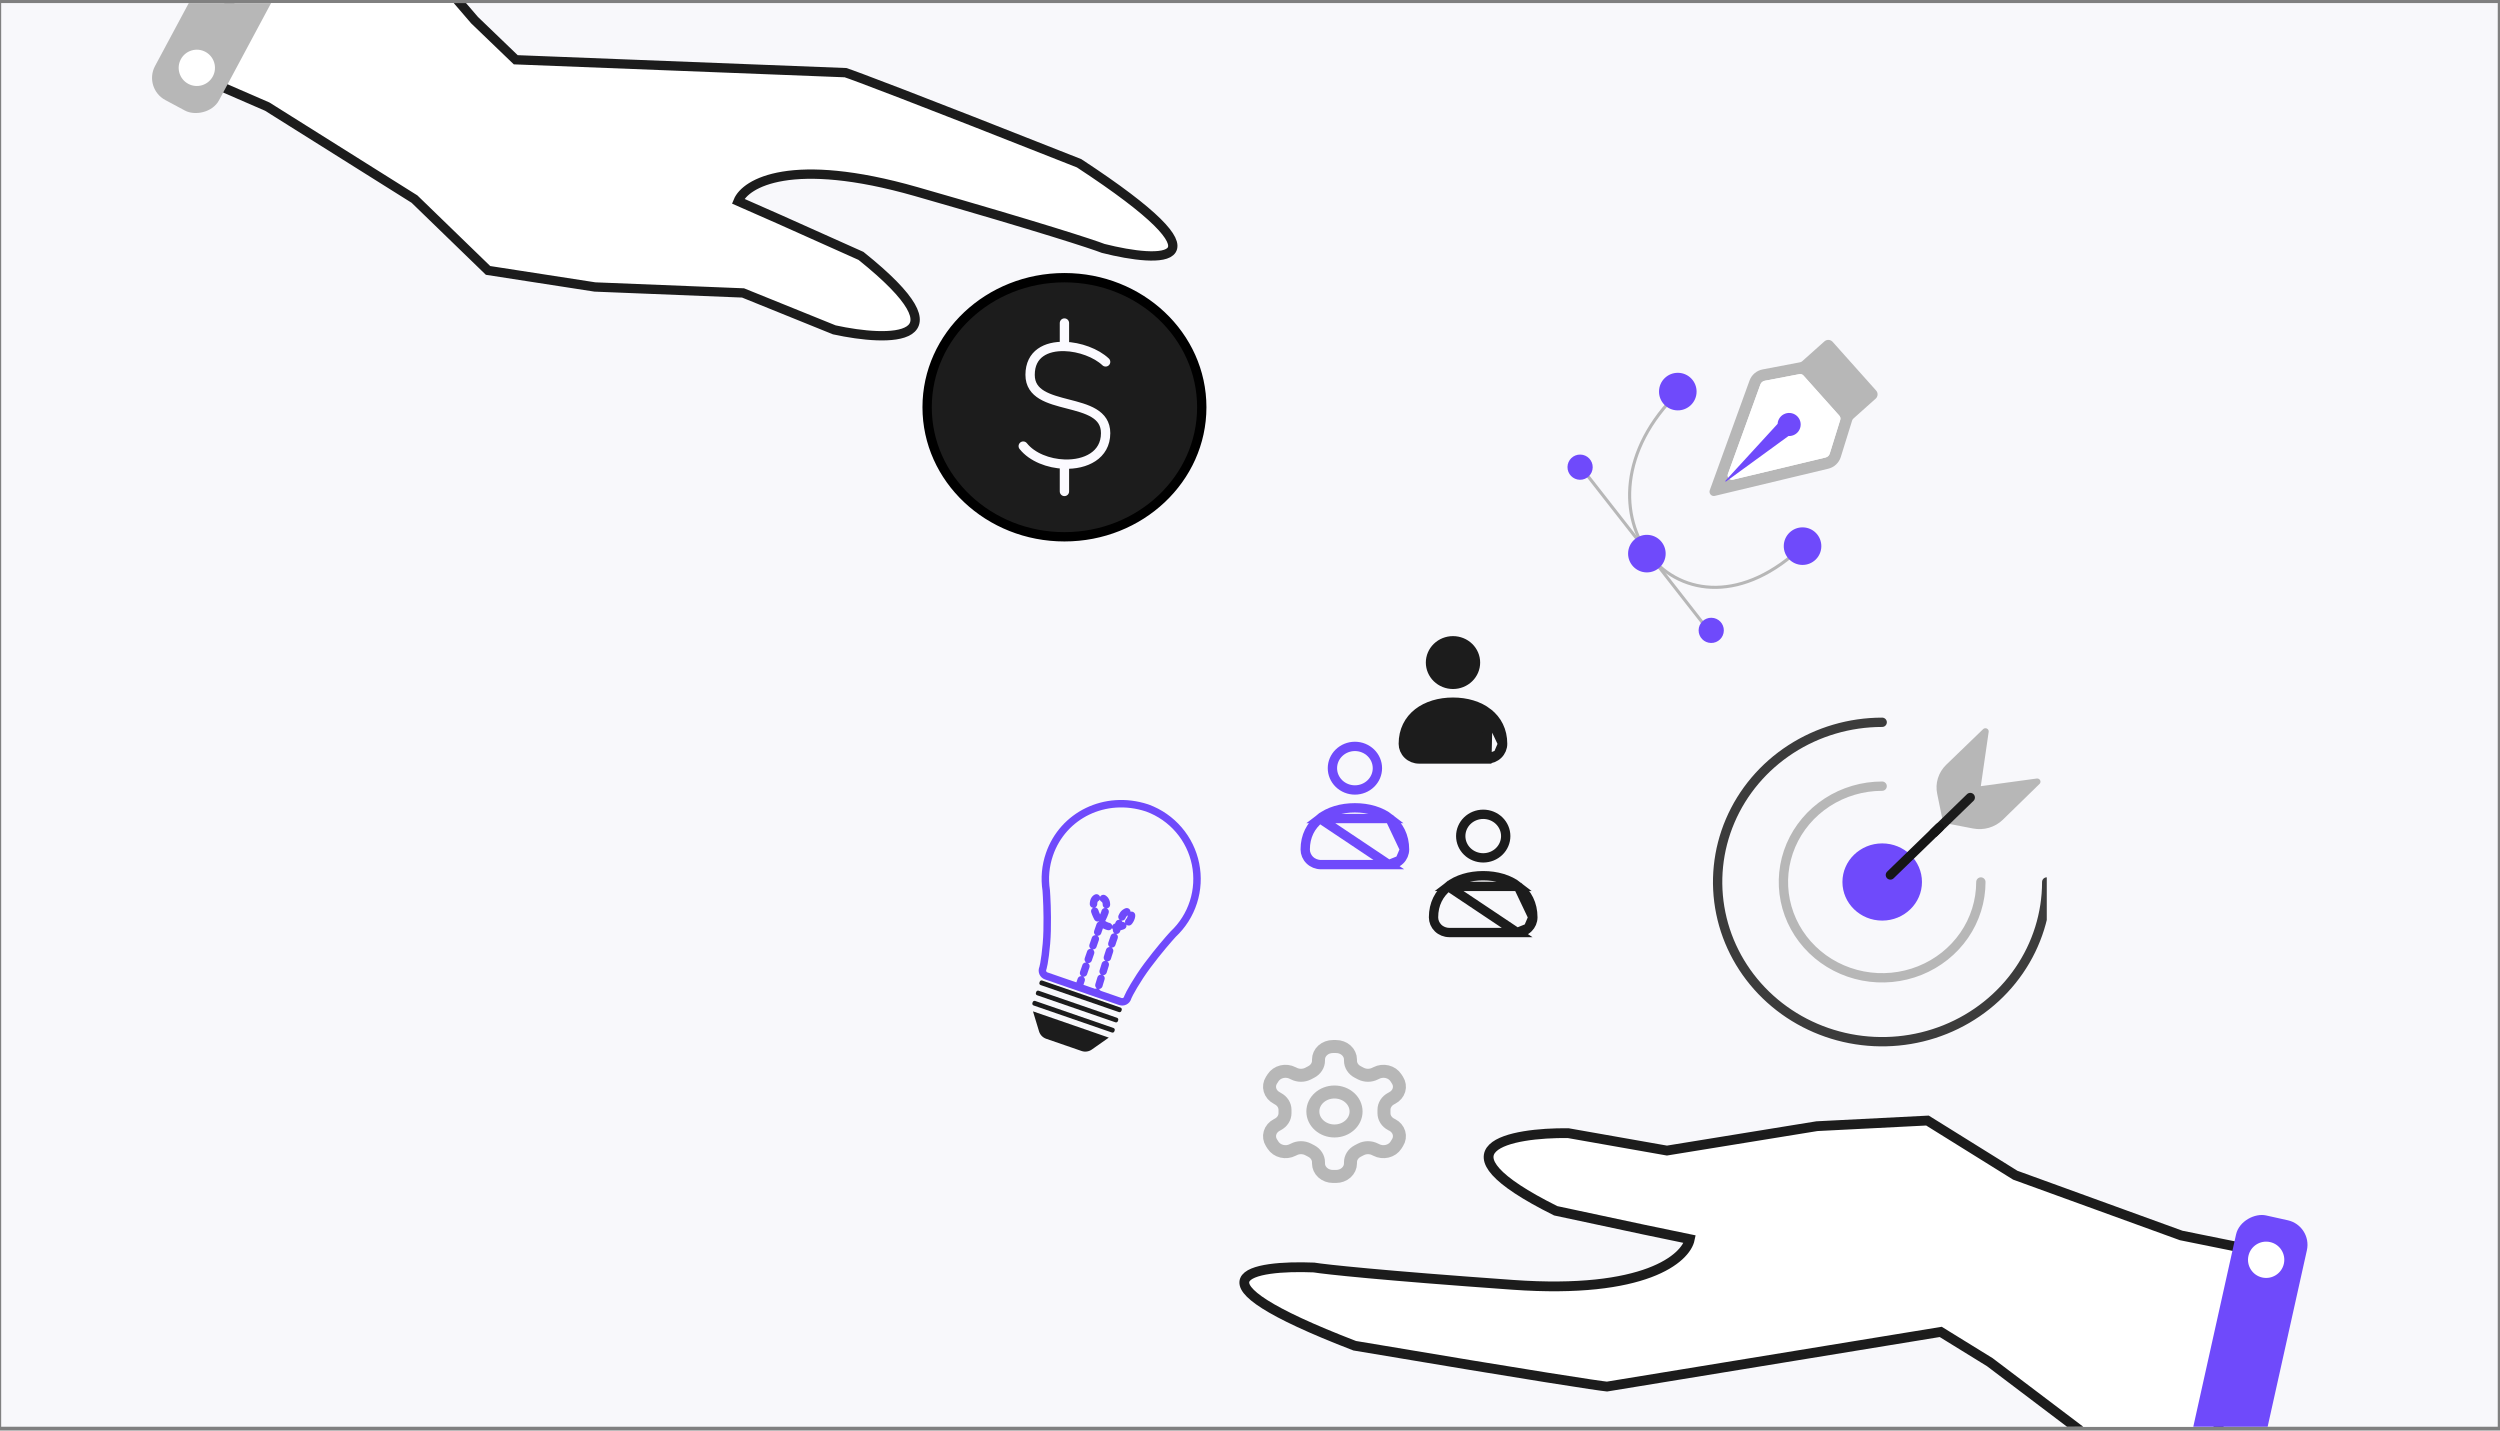 <?xml version="1.0" encoding="UTF-8"?>
<svg xmlns="http://www.w3.org/2000/svg" width="367" height="210" viewBox="0 0 367 210" fill="none">
  <rect x="0" y="0" width="367" height="210" fill="#808080" stroke="none"/>
  <g clip-path="url(#clip0_3678_42334)">
    <rect width="366.5" height="209" transform="translate(0.172 0.449)" fill="#F8F8FB"></rect>
    <path d="M156.261 78.801C167.395 78.801 176.42 70.286 176.42 59.783C176.42 49.279 167.395 40.765 156.261 40.765C145.127 40.765 136.102 49.279 136.102 59.783C136.102 70.286 145.127 78.801 156.261 78.801Z" fill="#1C1C1C" stroke="black" stroke-width="1.369" stroke-linecap="round" stroke-linejoin="round"></path>
    <path d="M162.306 53.126C160.926 51.824 158.494 50.918 156.259 50.861M156.259 50.861C153.598 50.793 151.219 51.928 151.219 55.028C151.219 60.733 162.306 57.881 162.306 63.586C162.306 66.84 159.355 68.238 156.259 68.133M156.259 50.861V47.421M150.211 65.488C151.509 67.124 153.926 68.055 156.259 68.133M156.259 68.133V72.144" stroke="#FBFAFF" stroke-width="1.369" stroke-linecap="round" stroke-linejoin="round"></path>
    <path d="M320.196 181.367L331.155 183.584L322.764 223.166L292.108 199.97L284.901 195.524L235.905 203.548C234.722 203.433 225.657 202.073 198.87 197.553C172.729 187.485 183.982 185.701 192.876 186.068C194.533 186.341 202.698 187.232 222.097 188.614C241.495 189.997 247.491 184.721 248.064 181.911C245.933 181.48 239.013 180.043 228.379 177.744C209.704 168.439 221.809 166.267 230.196 166.344L244.706 168.904L266.719 165.324L282.951 164.497L295.841 172.52L320.196 181.367Z" fill="white" stroke="#1C1C1C" stroke-width="1.438"></path>
    <path d="M39.235 15.652L29.173 11.281L44.769 -25.997L69.666 2.958L75.711 8.773L124.124 10.667C125.234 11.017 133.647 14.166 158.412 23.968C181.5 39.1 170.392 38.607 161.952 36.468C160.418 35.869 152.777 33.36 134.481 28.123C116.185 22.886 109.44 26.88 108.354 29.532C110.311 30.381 116.657 33.178 126.392 37.566C142.481 50.456 130.484 50.174 122.474 48.422L109.081 43.003L87.335 42.128L71.646 39.698L60.846 29.226L39.235 15.652Z" fill="white" stroke="#1C1C1C" stroke-width="1.369"></path>
    <g clip-path="url(#clip1_3678_42334)">
      <path d="M276.304 106.032C271.526 106.032 266.856 107.407 262.884 109.983C258.911 112.56 255.815 116.221 253.987 120.505C252.159 124.789 251.681 129.503 252.613 134.051C253.545 138.599 255.845 142.776 259.223 146.055C262.602 149.334 266.906 151.567 271.591 152.472C276.277 153.376 281.134 152.912 285.548 151.137C289.961 149.363 293.734 146.358 296.388 142.502C299.042 138.647 300.459 134.114 300.459 129.477" stroke="#3C3C3C" stroke-width="1.369" stroke-linecap="round" stroke-linejoin="round"></path>
      <path d="M276.298 115.409C273.431 115.409 270.629 116.234 268.246 117.78C265.863 119.326 264.005 121.523 262.908 124.093C261.811 126.663 261.524 129.492 262.083 132.22C262.642 134.949 264.023 137.456 266.05 139.423C268.077 141.39 270.659 142.73 273.47 143.273C276.282 143.816 279.196 143.537 281.844 142.472C284.492 141.408 286.756 139.605 288.349 137.291C289.941 134.978 290.791 132.258 290.791 129.476" stroke="#B7B7B7" stroke-width="1.369" stroke-linecap="round" stroke-linejoin="round"></path>
      <path d="M299.02 114.283L290.782 115.409L291.941 107.413C291.95 107.32 291.93 107.227 291.883 107.145C291.837 107.063 291.767 106.997 291.681 106.954C291.596 106.912 291.499 106.895 291.404 106.906C291.308 106.916 291.218 106.955 291.146 107.015L285.684 112.289C285.123 112.838 284.71 113.512 284.483 114.253C284.255 114.993 284.22 115.777 284.38 116.534L285.249 120.779L289.623 121.62C290.403 121.775 291.21 121.741 291.973 121.52C292.736 121.299 293.431 120.899 293.996 120.354L299.427 115.056C299.49 114.985 299.529 114.897 299.541 114.805C299.552 114.712 299.534 114.618 299.49 114.535C299.445 114.452 299.377 114.383 299.292 114.339C299.207 114.294 299.111 114.275 299.015 114.283" fill="#B7B7B7"></path>
      <path d="M289.233 117.077L283.937 122.216" stroke="#1C1C1C" stroke-width="1.369" stroke-linecap="round" stroke-linejoin="round"></path>
      <ellipse cx="276.307" cy="129.477" rx="5.838" ry="5.666" fill="#6F4AFB"></ellipse>
      <path d="M284.689 121.477L277.508 128.446" stroke="#161616" stroke-width="1.369" stroke-linecap="round" stroke-linejoin="round"></path>
    </g>
    <path d="M196.56 110.515C197.178 109.913 198.02 109.571 198.901 109.571C199.783 109.571 200.625 109.913 201.243 110.515C201.86 111.116 202.204 111.927 202.204 112.77C202.204 113.612 201.86 114.424 201.243 115.025C200.625 115.627 199.783 115.968 198.901 115.968C198.02 115.968 197.178 115.627 196.56 115.025C195.942 114.424 195.599 113.612 195.599 112.77C195.599 111.927 195.942 111.116 196.56 110.515Z" stroke="#6F4AFB" stroke-width="1.369"></path>
    <path d="M203.88 126.925H193.912C193.295 126.925 192.706 126.686 192.275 126.266C191.845 125.847 191.607 125.282 191.607 124.697C191.607 122.742 192.424 121.205 193.76 120.159L203.88 126.925ZM203.88 126.925C204.497 126.925 205.086 126.686 205.517 126.266M203.88 126.925L205.517 126.266M205.517 126.266C205.947 125.847 206.186 125.282 206.186 124.697M205.517 126.266L206.186 124.697M206.186 124.697C206.186 122.743 205.367 121.205 204.032 120.159L206.186 124.697ZM204.032 120.159C202.702 119.119 200.881 118.586 198.896 118.586C196.911 118.586 195.089 119.12 193.76 120.159L204.032 120.159Z" stroke="#6F4AFB" stroke-width="1.369"></path>
    <path d="M215.395 120.481C216.014 119.879 216.855 119.538 217.737 119.538C218.619 119.538 219.461 119.879 220.079 120.481C220.696 121.083 221.04 121.894 221.04 122.737C221.04 123.579 220.696 124.391 220.079 124.992C219.461 125.594 218.619 125.935 217.737 125.935C216.855 125.935 216.014 125.594 215.395 124.992C214.778 124.391 214.435 123.579 214.435 122.737C214.435 121.894 214.778 121.083 215.395 120.481Z" stroke="#1C1C1C" stroke-width="1.369"></path>
    <path d="M222.716 136.892H212.748C212.131 136.892 211.542 136.653 211.111 136.233C210.681 135.813 210.442 135.249 210.442 134.664C210.442 132.709 211.259 131.172 212.596 130.126L222.716 136.892ZM222.716 136.892C223.333 136.892 223.922 136.653 224.353 136.233M222.716 136.892L224.353 136.233M224.353 136.233C224.783 135.813 225.022 135.249 225.022 134.664M224.353 136.233L225.022 134.664M225.022 134.664C225.022 132.709 224.203 131.172 222.868 130.126L225.022 134.664ZM222.868 130.126C221.538 129.086 219.717 128.553 217.732 128.553C215.747 128.553 213.925 129.086 212.596 130.126L222.868 130.126Z" stroke="#1C1C1C" stroke-width="1.369"></path>
    <path d="M210.958 95.009C211.576 94.407 212.418 94.066 213.3 94.066C214.181 94.066 215.023 94.407 215.641 95.009C216.259 95.61 216.602 96.422 216.602 97.264C216.602 98.106 216.259 98.918 215.641 99.519C215.023 100.121 214.181 100.462 213.3 100.462C212.418 100.462 211.576 100.121 210.958 99.519C210.341 98.918 209.997 98.106 209.997 97.264C209.997 96.422 210.341 95.61 210.958 95.009Z" fill="#1C1C1C" stroke="#1C1C1C" stroke-width="1.369"></path>
    <path d="M218.278 111.419H208.311C207.693 111.419 207.105 111.18 206.674 110.76C206.243 110.341 206.005 109.776 206.005 109.191C206.005 107.236 206.822 105.699 208.158 104.653C209.488 103.614 211.31 103.08 213.295 103.08C215.279 103.08 217.101 103.614 218.43 104.653L218.278 111.419ZM218.278 111.419C218.896 111.419 219.484 111.18 219.915 110.76M218.278 111.419L219.915 110.76M219.915 110.76C220.346 110.341 220.584 109.776 220.584 109.191M219.915 110.76L220.584 109.191M220.584 109.191C220.584 107.237 219.765 105.699 218.43 104.653L220.584 109.191Z" fill="#1C1C1C" stroke="#1C1C1C" stroke-width="1.369"></path>
    <path d="M196.135 153.63H195.67C195.109 153.63 194.571 153.831 194.174 154.188C193.778 154.546 193.555 155.031 193.555 155.537V155.709C193.555 156.043 193.457 156.372 193.271 156.661C193.085 156.951 192.819 157.191 192.498 157.358L192.043 157.597C191.721 157.764 191.357 157.852 190.985 157.852C190.614 157.852 190.25 157.764 189.928 157.597L189.769 157.521C189.284 157.268 188.708 157.2 188.166 157.33C187.625 157.461 187.164 157.779 186.883 158.217L186.65 158.579C186.37 159.017 186.294 159.537 186.439 160.025C186.584 160.513 186.937 160.929 187.422 161.182L187.581 161.278C187.9 161.444 188.166 161.683 188.352 161.971C188.537 162.258 188.636 162.585 188.638 162.918V163.404C188.64 163.74 188.543 164.071 188.357 164.362C188.171 164.653 187.903 164.895 187.581 165.063L187.422 165.149C186.937 165.402 186.584 165.819 186.439 166.307C186.294 166.795 186.37 167.315 186.65 167.753L186.883 168.115C187.164 168.552 187.625 168.871 188.166 169.001C188.708 169.132 189.284 169.063 189.769 168.811L189.928 168.735C190.25 168.567 190.614 168.479 190.985 168.479C191.357 168.479 191.721 168.567 192.043 168.735L192.498 168.973C192.819 169.14 193.085 169.381 193.271 169.67C193.457 169.96 193.555 170.288 193.555 170.623V170.794C193.555 171.3 193.778 171.785 194.174 172.143C194.571 172.501 195.109 172.702 195.67 172.702H196.135C196.696 172.702 197.234 172.501 197.63 172.143C198.027 171.785 198.25 171.3 198.25 170.794V170.623C198.25 170.288 198.348 169.96 198.534 169.67C198.719 169.381 198.986 169.14 199.307 168.973L199.762 168.735C200.083 168.567 200.448 168.479 200.819 168.479C201.191 168.479 201.555 168.567 201.877 168.735L202.035 168.811C202.521 169.063 203.097 169.132 203.638 169.001C204.18 168.871 204.641 168.552 204.922 168.115L205.155 167.743C205.435 167.305 205.511 166.785 205.366 166.297C205.221 165.809 204.868 165.393 204.383 165.14L204.224 165.063C203.901 164.895 203.634 164.653 203.448 164.362C203.262 164.071 203.165 163.74 203.167 163.404V162.927C203.165 162.591 203.262 162.261 203.448 161.969C203.634 161.678 203.901 161.436 204.224 161.268L204.383 161.182C204.868 160.929 205.221 160.513 205.366 160.025C205.511 159.537 205.435 159.017 205.155 158.579L204.922 158.217C204.641 157.779 204.18 157.461 203.638 157.33C203.097 157.2 202.521 157.268 202.035 157.521L201.877 157.597C201.555 157.764 201.191 157.852 200.819 157.852C200.448 157.852 200.083 157.764 199.762 157.597L199.307 157.358C198.986 157.191 198.719 156.951 198.534 156.661C198.348 156.372 198.25 156.043 198.25 155.709V155.537C198.25 155.031 198.027 154.546 197.63 154.188C197.234 153.831 196.696 153.63 196.135 153.63Z" stroke="#B7B7B7" stroke-width="1.908" stroke-linecap="round" stroke-linejoin="round"></path>
    <path d="M195.899 166.027C197.651 166.027 199.071 164.746 199.071 163.166C199.071 161.586 197.651 160.306 195.899 160.306C194.147 160.306 192.727 161.586 192.727 163.166C192.727 164.746 194.147 166.027 195.899 166.027Z" stroke="#B7B7B7" stroke-width="1.908" stroke-linecap="round" stroke-linejoin="round"></path>
    <path d="M158.374 144.842L161.852 134.772C161.852 134.772 163.172 132.293 161.809 131.822C160.446 131.351 160.079 132.752 161.145 134.762C162.211 136.772 165.095 136.244 165.808 135.2C166.522 134.155 165.862 133.342 165.012 134.103C164.162 134.864 160.991 145.746 160.991 145.746" stroke="#6F4AFB" stroke-width="1.095" stroke-linecap="round" stroke-linejoin="round" stroke-dasharray="1.06 1.06"></path>
    <path d="M168.46 118.628L168.348 118.589C162.23 116.602 156.043 119.67 154.067 125.392C153.474 127.1 153.309 128.927 153.587 130.713C153.648 131.625 153.786 133.855 153.718 136.654C153.659 139.238 153.239 141.714 153.114 142.074C153.103 142.108 153.091 142.143 153.077 142.182C153.038 142.286 153.019 142.397 153.023 142.508C153.027 142.619 153.053 142.729 153.1 142.83C153.148 142.931 153.214 143.021 153.297 143.096C153.38 143.17 153.476 143.228 153.582 143.264L164.469 147.024C164.574 147.06 164.685 147.075 164.796 147.067C164.908 147.059 165.016 147.029 165.115 146.979C165.215 146.929 165.303 146.859 165.375 146.774C165.446 146.689 165.5 146.59 165.533 146.484C165.547 146.445 165.559 146.41 165.57 146.376C165.693 146.022 166.89 143.815 168.439 141.738C170.112 139.501 171.591 137.822 172.208 137.144C173.59 135.85 174.619 134.225 175.196 132.422C175.773 130.62 175.879 128.699 175.504 126.844C175.129 124.988 174.286 123.26 173.055 121.822C171.823 120.384 170.245 119.286 168.469 118.631L168.46 118.628Z" stroke="#6F4AFB" stroke-width="1.095" stroke-linecap="round" stroke-linejoin="round"></path>
    <path d="M164.492 147.912L152.993 143.941C152.846 143.89 152.685 143.968 152.635 144.115L152.589 144.248C152.538 144.395 152.616 144.555 152.763 144.606L164.262 148.577C164.409 148.628 164.57 148.55 164.621 148.403L164.666 148.27C164.717 148.123 164.639 147.963 164.492 147.912Z" fill="#1C1C1C"></path>
    <path d="M163.976 149.409L152.477 145.438C152.33 145.387 152.17 145.465 152.119 145.612L152.073 145.745C152.022 145.892 152.1 146.052 152.248 146.103L163.746 150.075C163.894 150.125 164.054 150.047 164.105 149.9L164.151 149.768C164.202 149.62 164.124 149.46 163.976 149.409Z" fill="#1C1C1C"></path>
    <path d="M163.461 150.909L151.962 146.938C151.815 146.887 151.654 146.965 151.603 147.112L151.558 147.245C151.507 147.392 151.585 147.552 151.732 147.603L163.231 151.575C163.378 151.625 163.539 151.547 163.589 151.4L163.635 151.268C163.686 151.12 163.608 150.96 163.461 150.909Z" fill="#1C1C1C"></path>
    <path d="M157.545 150.506L151.641 148.467L152.53 151.401C152.606 151.653 152.741 151.883 152.923 152.073C153.106 152.262 153.331 152.406 153.579 152.491L158.776 154.286C159.026 154.372 159.292 154.398 159.553 154.36C159.814 154.323 160.062 154.225 160.278 154.073L162.771 152.32L157.545 150.506Z" fill="#1C1C1C"></path>
    <path d="M250.811 92.538L231.902 68.356" stroke="#B7B7B7" stroke-width="0.456"></path>
    <path d="M264.854 79.961C246.92 97.398 228.769 74.672 246.45 57.544" stroke="#B7B7B7" stroke-width="0.456"></path>
    <circle cx="251.208" cy="92.538" r="1.851" transform="rotate(-89.09 251.208 92.538)" fill="#6F4AFB"></circle>
    <circle cx="231.958" cy="68.581" r="1.851" transform="rotate(-89.09 231.958 68.581)" fill="#6F4AFB"></circle>
    <circle cx="241.762" cy="81.273" r="2.758" transform="rotate(-89.09 241.762 81.273)" fill="#6F4AFB"></circle>
    <circle cx="246.301" cy="57.486" r="2.758" transform="rotate(-89.09 246.301 57.486)" fill="#6F4AFB"></circle>
    <circle cx="264.614" cy="80.174" r="2.758" transform="rotate(-89.09 264.614 80.174)" fill="#6F4AFB"></circle>
    <path fill-rule="evenodd" clip-rule="evenodd" d="M267.83 50.111C267.913 50.036 268.009 49.979 268.115 49.942C268.22 49.905 268.331 49.89 268.442 49.896C268.554 49.902 268.663 49.93 268.763 49.979C268.863 50.027 268.953 50.095 269.027 50.178L275.413 57.328C275.488 57.411 275.545 57.507 275.582 57.613C275.619 57.718 275.634 57.829 275.628 57.941C275.622 58.052 275.594 58.161 275.545 58.261C275.497 58.361 275.429 58.451 275.346 58.525L272.077 61.445C271.991 61.522 271.928 61.62 271.894 61.729L270.227 67.088C270.097 67.509 269.859 67.888 269.537 68.19C269.216 68.491 268.821 68.703 268.393 68.806L251.737 72.796C251.247 72.914 250.822 72.439 250.994 71.965L256.833 55.862C256.983 55.448 257.238 55.081 257.573 54.795C257.908 54.51 258.312 54.316 258.744 54.233L264.256 53.182C264.369 53.16 264.473 53.108 264.559 53.032L267.83 50.111ZM264.745 55.126C264.597 54.96 264.373 54.884 264.155 54.926L259.062 55.898C258.918 55.925 258.783 55.99 258.671 56.086C258.559 56.181 258.474 56.304 258.424 56.442L253.659 69.583C253.488 70.057 253.912 70.532 254.402 70.414L267.998 67.158C268.141 67.123 268.272 67.052 268.378 66.952C268.485 66.852 268.564 66.726 268.608 66.586L270.148 61.634C270.214 61.422 270.163 61.19 270.015 61.024L264.745 55.126Z" fill="#B7B7B7"></path>
    <path d="M264.745 55.126C264.597 54.96 264.373 54.884 264.155 54.926L259.062 55.898C258.918 55.925 258.783 55.99 258.671 56.086C258.559 56.181 258.474 56.304 258.424 56.442L253.659 69.583C253.488 70.057 253.912 70.532 254.402 70.414L267.998 67.158C268.141 67.123 268.272 67.052 268.378 66.952C268.485 66.852 268.564 66.726 268.608 66.586L270.148 61.634C270.214 61.422 270.163 61.19 270.015 61.024L264.745 55.126Z" fill="white"></path>
    <path fill-rule="evenodd" clip-rule="evenodd" d="M253.403 70.666L262.55 64.006C262.885 64.025 263.217 63.944 263.506 63.774C263.795 63.604 264.027 63.352 264.172 63.05C264.318 62.748 264.37 62.41 264.323 62.078C264.277 61.746 264.133 61.435 263.909 61.185C263.686 60.935 263.394 60.757 263.069 60.674C262.745 60.59 262.403 60.604 262.086 60.715C261.77 60.825 261.493 61.027 261.292 61.295C261.09 61.563 260.972 61.884 260.954 62.219L253.307 70.559L253.255 70.702L253.403 70.666Z" fill="#6F4AFB"></path>
    <rect x="53.633" y="-25.367" width="49.175" height="10.655" rx="3.688" transform="rotate(118.185 53.633 -25.367)" fill="#B7B7B7"></rect>
    <circle cx="28.894" cy="9.959" r="2.664" transform="rotate(118.185 28.894 9.959)" fill="white"></circle>
    <rect x="318.375" y="225.626" width="49.175" height="10.655" rx="3.688" transform="rotate(-77.461 318.375 225.626)" fill="#6F4AFB"></rect>
    <circle cx="332.671" cy="184.937" r="2.664" transform="rotate(-77.461 332.671 184.937)" fill="white"></circle>
  </g>
  <defs>
    <clipPath id="clip0_3678_42334">
      <rect width="366.5" height="209" fill="white" transform="translate(0.172 0.449)"></rect>
    </clipPath>
    <clipPath id="clip1_3678_42334">
      <rect width="49.295" height="49.295" fill="white" transform="translate(251.172 104.336)"></rect>
    </clipPath>
  </defs>
</svg>
